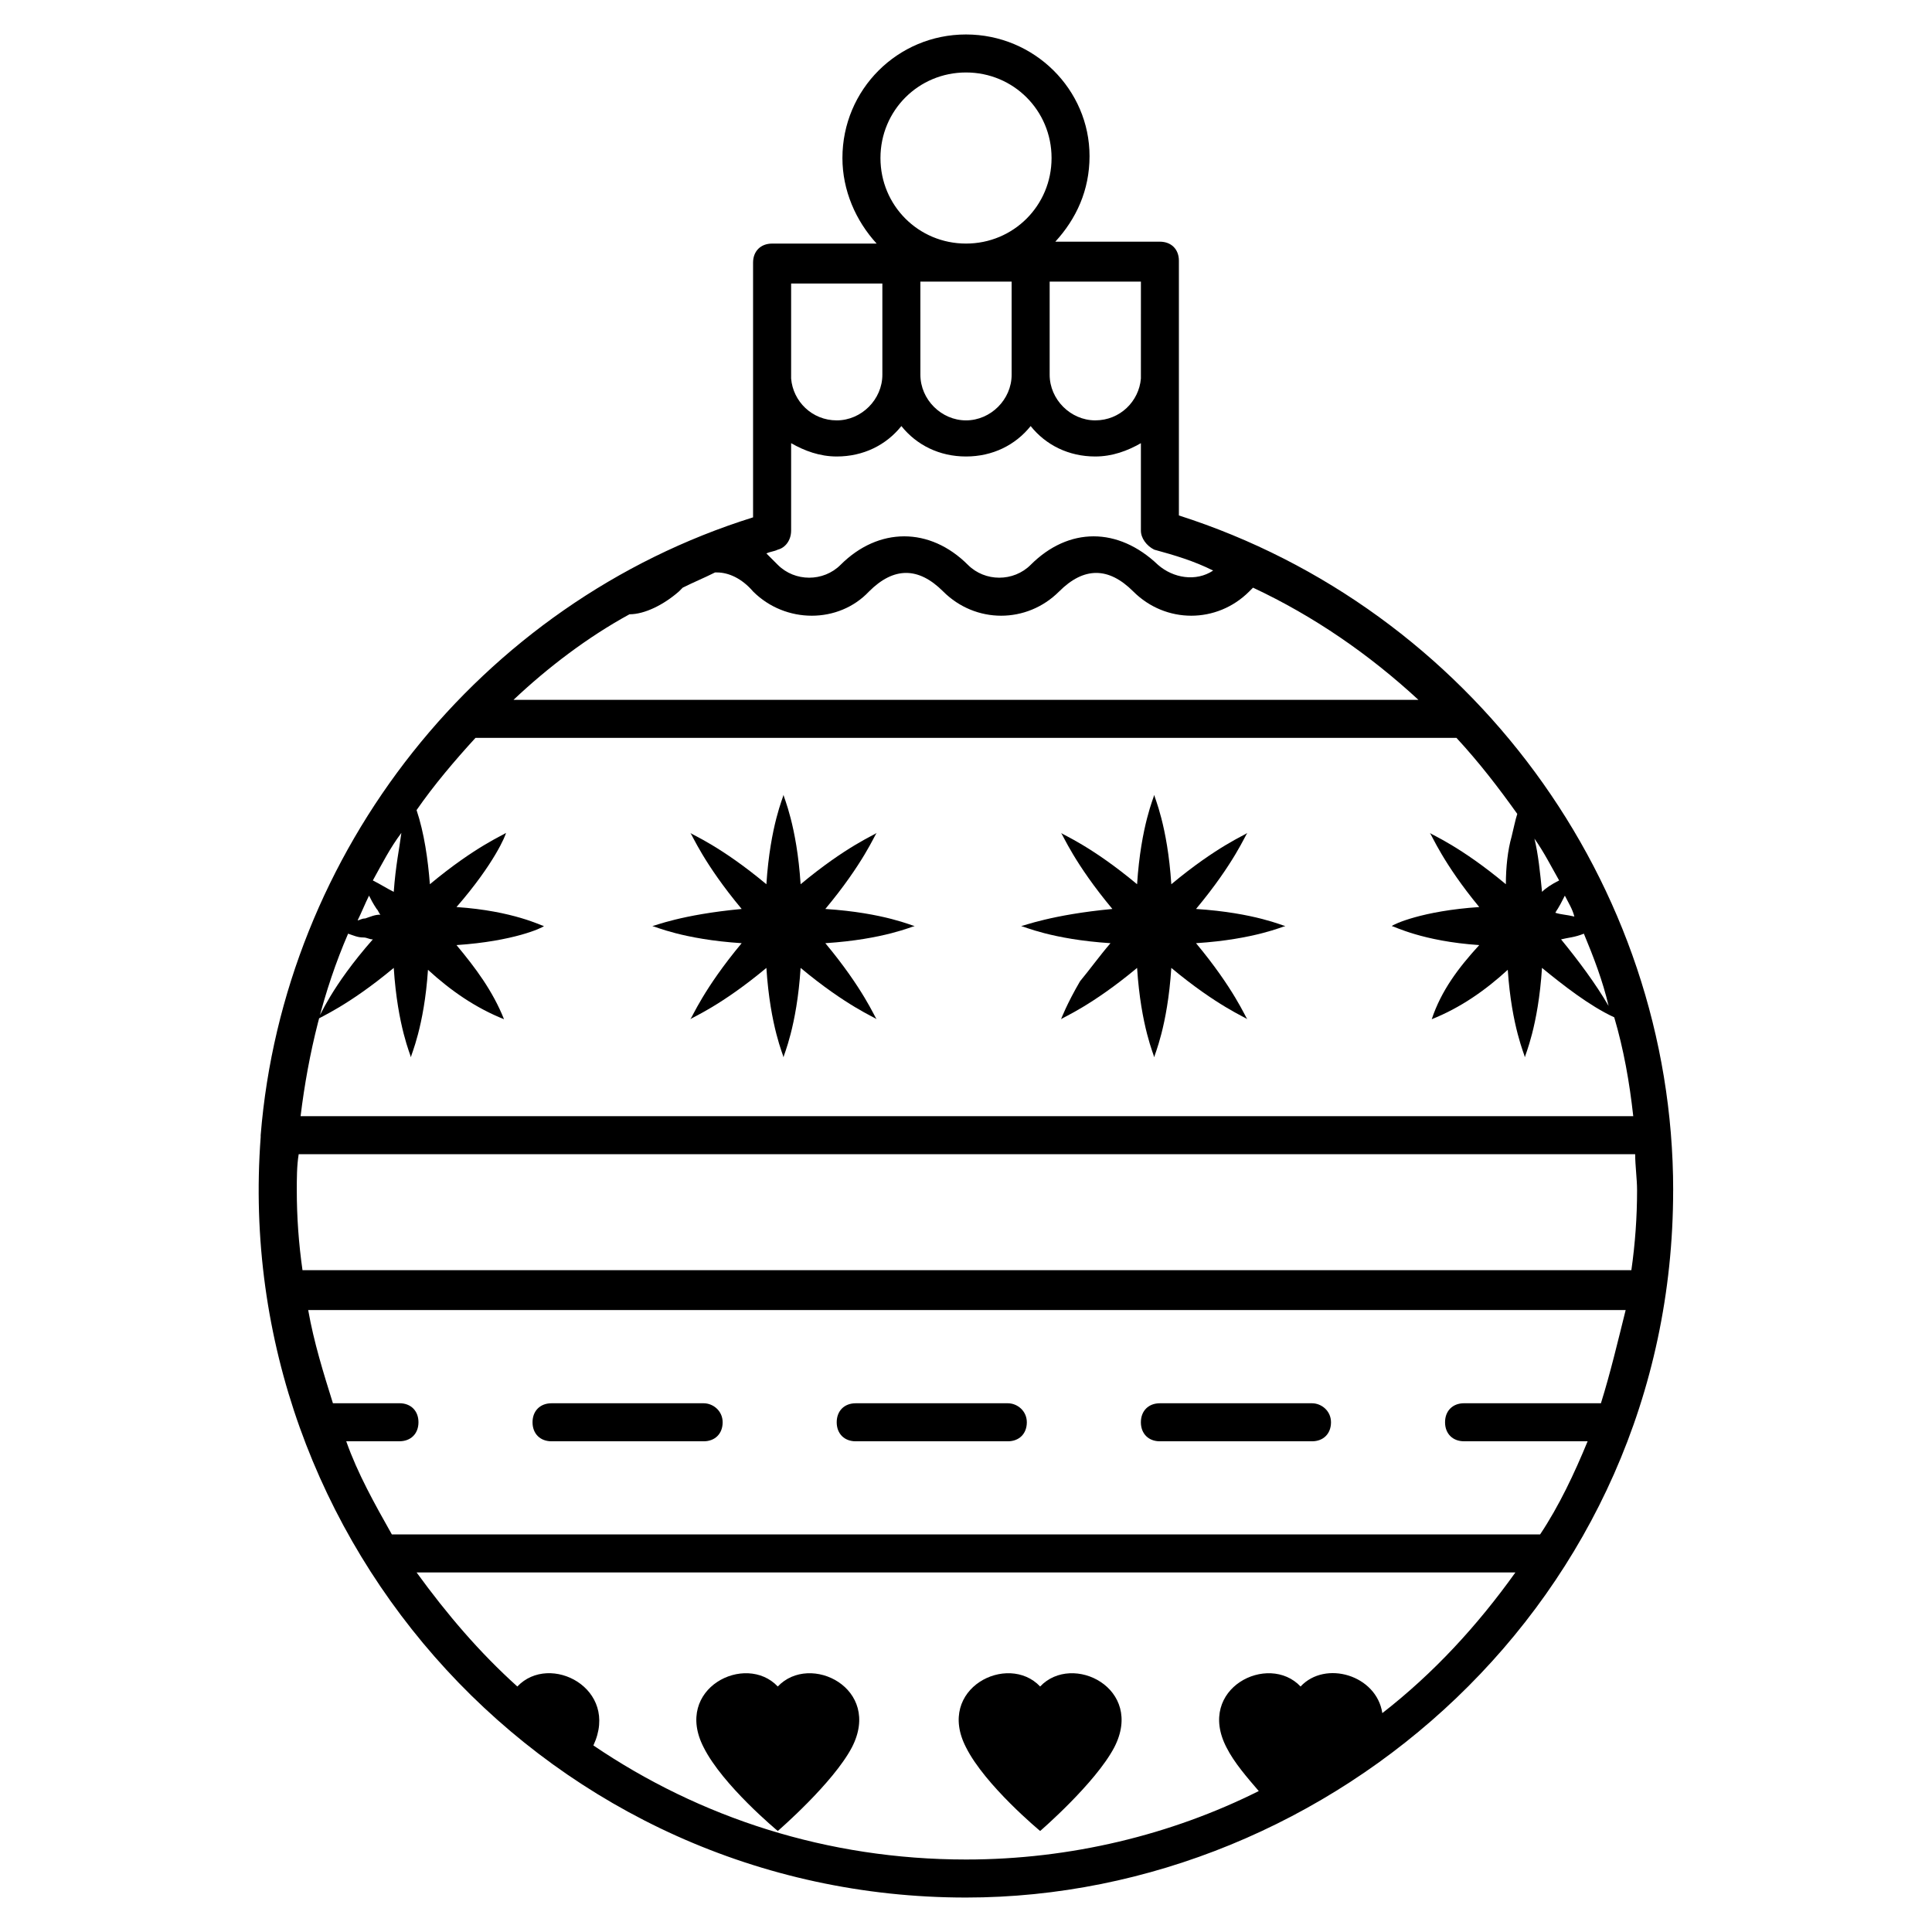 <?xml version="1.0" encoding="UTF-8"?>
<!-- Uploaded to: SVG Repo, www.svgrepo.com, Generator: SVG Repo Mixer Tools -->
<svg fill="#000000" width="800px" height="800px" version="1.1" viewBox="144 144 512 512" xmlns="http://www.w3.org/2000/svg">
 <g>
  <path d="m587.41 459.45c0-81.617-53.906-154.16-130.99-178.85v-67.512c0-3.023-2.016-5.039-5.039-5.039h-27.711c5.543-6.047 9.07-13.602 9.07-22.672 0.004-17.633-14.605-32.242-32.742-32.242s-32.746 14.609-32.746 32.746c0 8.566 3.527 16.625 9.07 22.672h-27.711c-3.023 0-5.039 2.016-5.039 5.039v67.512c-72.547 22.672-124.44 88.672-130.49 163.74v0.504c-8.062 107.81 77.082 201.52 186.91 201.52 96.73 0 187.41-78.594 187.41-187.41zm-19.145 56.426h-36.273c-3.023 0-5.039 2.016-5.039 5.039 0 3.023 2.016 5.039 5.039 5.039h32.746c-3.527 8.566-7.559 17.129-12.594 24.688l-304.3-0.004c-4.535-8.062-9.07-16.121-12.09-24.688h14.105c3.023 0 5.039-2.016 5.039-5.039 0-3.023-2.016-5.039-5.039-5.039h-17.633c-2.519-8.062-5.039-16.121-6.551-24.688h349.14c-2.016 8.066-4.031 16.629-6.551 24.691zm-344.1-35.266c-1.008-7.055-1.512-14.105-1.512-21.16 0-3.023 0-6.551 0.504-9.574h354.18c0 3.023 0.504 6.551 0.504 9.574 0 7.055-0.504 14.105-1.512 21.16zm24.184-100.26c-2.016-1.008-3.527-2.016-5.543-3.023 2.519-4.535 4.535-8.566 7.559-12.594-0.504 4.027-1.512 8.562-2.016 15.617zm-4.535 4.531c0.504 0.504 0.504 1.008 1.008 1.512-1.512 0-2.519 0.504-4.031 1.008-1.008 0-1.512 0.504-2.016 0.504 1.008-2.016 2.016-4.535 3.023-6.551 0.504 1.008 1.008 2.016 2.016 3.527zm-3.527 7.559c1.008 0 1.512 0.504 2.519 0.504-11.082 12.594-14.105 20.656-14.609 21.16 0.504-0.504 8.062-3.527 20.152-13.602 1.008 15.617 4.535 23.176 4.535 23.68 0-0.504 3.527-8.062 4.535-23.176 6.047 5.543 12.594 10.078 20.152 13.098-3.023-7.559-7.559-13.602-12.594-19.648 15.113-1.008 22.672-4.535 23.176-5.039-0.504 0-8.062-4.031-23.176-5.039 10.078-11.586 13.098-19.145 13.098-19.648-0.504 0.504-8.062 3.527-20.152 13.602-0.504-6.551-1.512-13.602-3.527-19.648 4.535-6.551 10.078-13.098 15.617-19.145h259.96c6.047 6.551 11.082 13.098 16.121 20.152-0.504 1.512-1.008 4.031-1.512 6.047-1.008 3.527-1.512 8.062-1.512 12.594-12.09-10.078-19.648-13.098-20.152-13.602 0.504 0.504 3.527 8.062 13.098 19.648-15.113 1.008-22.672 4.535-23.176 5.039 0.504 0 8.062 4.031 23.176 5.039-5.543 6.047-10.078 12.09-12.594 19.648 7.559-3.023 14.105-7.559 20.152-13.098 1.008 15.113 4.535 22.672 4.535 23.176 0-0.504 3.527-8.062 4.535-23.68 5.543 4.535 12.594 10.078 19.145 13.098 2.519 8.566 4.031 17.129 5.039 26.199h-353.17c2.016-16.625 6.047-33.25 12.594-48.367 1.516 0.504 2.523 1.008 4.031 1.008zm70.535-85.648c4.031 0 9.07-2.519 13.098-6.047l1.008-1.008c3.023-1.512 5.543-2.519 8.566-4.031h0.504c3.023 0 6.551 1.512 9.574 5.039 8.566 8.566 22.672 8.566 30.73 0 6.551-6.551 13.098-6.551 19.648 0 8.566 8.566 22.168 8.566 30.73 0 6.551-6.551 13.098-6.551 19.648 0 8.566 8.566 22.168 8.566 30.73 0 0.504-0.504 0.504-0.504 1.008-1.008 16.121 7.559 30.73 17.633 43.832 29.727h-239.81c9.066-8.562 19.648-16.625 30.73-22.672zm245.36 79.098c0.504-1.008 0.504-0.504 2.519-4.535 1.008 2.016 2.016 3.527 2.519 5.543-2.016-0.504-3.527-0.504-5.039-1.008zm7.559 5.543c2.519 6.047 5.039 12.594 6.551 19.145-3.527-6.047-8.062-12.09-12.594-17.633 2.012-0.504 3.523-0.504 6.043-1.512zm-11.086-11.082c-0.504 0-0.504 0 0 0-0.504-5.039-1.008-10.078-2.016-14.105 2.519 3.527 4.535 7.559 6.551 11.082-2.016 1.008-3.527 2.016-4.535 3.023zm-87.16-85.145c-4.535 3.023-10.578 2.016-14.609-1.512-10.578-10.078-23.68-10.078-33.754 0-4.535 4.535-12.09 4.535-16.625 0-10.078-10.078-23.68-10.078-33.754 0-4.535 4.535-12.09 4.535-16.625 0-1.008-1.008-2.016-2.016-3.023-3.023 1.008-0.504 2.016-0.504 3.023-1.008 2.016-0.504 3.527-2.519 3.527-5.039v-23.176c3.527 2.016 7.559 3.527 12.09 3.527 7.055 0 13.098-3.023 17.129-8.062 4.031 5.039 10.078 8.062 17.129 8.062 7.055 0 13.098-3.023 17.129-8.062 4.031 5.039 10.078 8.062 17.129 8.062 4.535 0 8.566-1.512 12.09-3.527v23.176c0 2.016 1.512 4.031 3.527 5.039 5.543 1.512 10.582 3.023 15.617 5.543zm-19.145-50.887c-0.504 6.047-5.543 11.082-12.09 11.082-6.551 0-12.09-5.543-12.09-12.09v-24.684h24.184zm-58.441-25.691h24.184v24.688c0 6.551-5.543 12.09-12.09 12.09-6.551 0-12.09-5.543-12.09-12.09zm-10.074 0v24.688c0 6.551-5.543 12.09-12.09 12.09-6.551 0-11.586-5.039-12.09-11.082v-25.191h24.18zm-0.504-32.75c0-12.594 10.074-22.672 22.672-22.672 12.594 0 22.672 10.078 22.672 22.672s-10.078 22.672-22.672 22.672c-12.598 0-22.672-10.074-22.672-22.672zm133 412.12c-1.512-10.078-15.113-14.105-21.664-7.055-8.566-9.07-27.711 0.504-19.648 16.121 2.016 4.031 5.543 8.062 8.566 11.586-23.176 11.59-49.879 18.141-77.586 18.141-36.777 0-70.535-11.082-98.746-30.23 7.055-15.113-11.586-24.688-20.152-15.617-10.078-9.07-18.641-19.145-26.703-30.23h291.2c-10.078 14.109-21.664 26.703-35.27 37.285z"/>
  <path d="m316.87 389.42c0.504 0 8.062 3.527 23.68 4.535-10.078 12.09-13.098 19.648-13.602 20.152 0.504-0.504 8.062-3.527 20.152-13.602 1.008 15.617 4.535 23.176 4.535 23.68 0-0.504 3.527-8.062 4.535-23.68 12.09 10.078 19.648 13.098 20.152 13.602-0.504-0.504-3.527-8.062-13.602-20.152 15.617-1.008 23.176-4.535 23.68-4.535-0.504 0-8.062-3.527-23.68-4.535 10.078-12.09 13.098-19.648 13.602-20.152-0.504 0.504-8.062 3.527-20.152 13.602-1.008-15.617-4.535-23.176-4.535-23.68 0 0.504-3.527 8.062-4.535 23.68-12.09-10.078-19.648-13.098-20.152-13.602 0.504 0.504 3.527 8.062 13.602 20.152-16.125 1.512-23.176 4.535-23.68 4.535z"/>
  <path d="m414.61 389.42c0.504 0 8.062 3.527 23.68 4.535-3.023 3.527-5.543 7.055-8.062 10.078-3.527 6.043-5.039 10.074-5.039 10.074 0.504-0.504 8.062-3.527 20.152-13.602 1.008 15.617 4.535 23.176 4.535 23.68 0-0.504 3.527-8.062 4.535-23.68 12.09 10.078 19.648 13.098 20.152 13.602-0.504-0.504-3.527-8.062-13.602-20.152 15.617-1.008 23.176-4.535 23.68-4.535-0.504 0-8.062-3.527-23.68-4.535 10.078-12.09 13.098-19.648 13.602-20.152-0.504 0.504-8.062 3.527-20.152 13.602-1.008-15.617-4.535-23.176-4.535-23.68 0 0.504-3.527 8.062-4.535 23.68-12.09-10.078-19.648-13.098-20.152-13.602 0.504 0.504 3.527 8.062 13.602 20.152-16.117 1.512-23.676 4.535-24.18 4.535z"/>
  <path d="m411.08 515.88h-40.305c-3.023 0-5.039 2.016-5.039 5.039 0 3.023 2.016 5.039 5.039 5.039h40.305c3.023 0 5.039-2.016 5.039-5.039 0-3.023-2.519-5.039-5.039-5.039z"/>
  <path d="m330.47 515.88h-40.305c-3.023 0-5.039 2.016-5.039 5.039 0 3.023 2.016 5.039 5.039 5.039h40.305c3.023 0 5.039-2.016 5.039-5.039 0-3.023-2.519-5.039-5.039-5.039z"/>
  <path d="m491.69 515.88h-40.305c-3.023 0-5.039 2.016-5.039 5.039 0 3.023 2.016 5.039 5.039 5.039h40.305c3.023 0 5.039-2.016 5.039-5.039 0-3.023-2.519-5.039-5.039-5.039z"/>
  <path d="m350.12 590.94c-8.566-9.07-27.711 0.504-19.648 16.121 5.039 10.078 19.648 22.168 19.648 22.168s14.609-12.594 19.648-22.168c8.062-15.617-11.082-25.188-19.648-16.121z"/>
  <path d="m419.65 590.94c-8.566-9.07-27.711 0.504-19.648 16.121 5.039 10.078 19.648 22.168 19.648 22.168s14.609-12.594 19.648-22.168c8.059-15.617-11.086-25.188-19.648-16.121z"/>
 </g>
</svg>